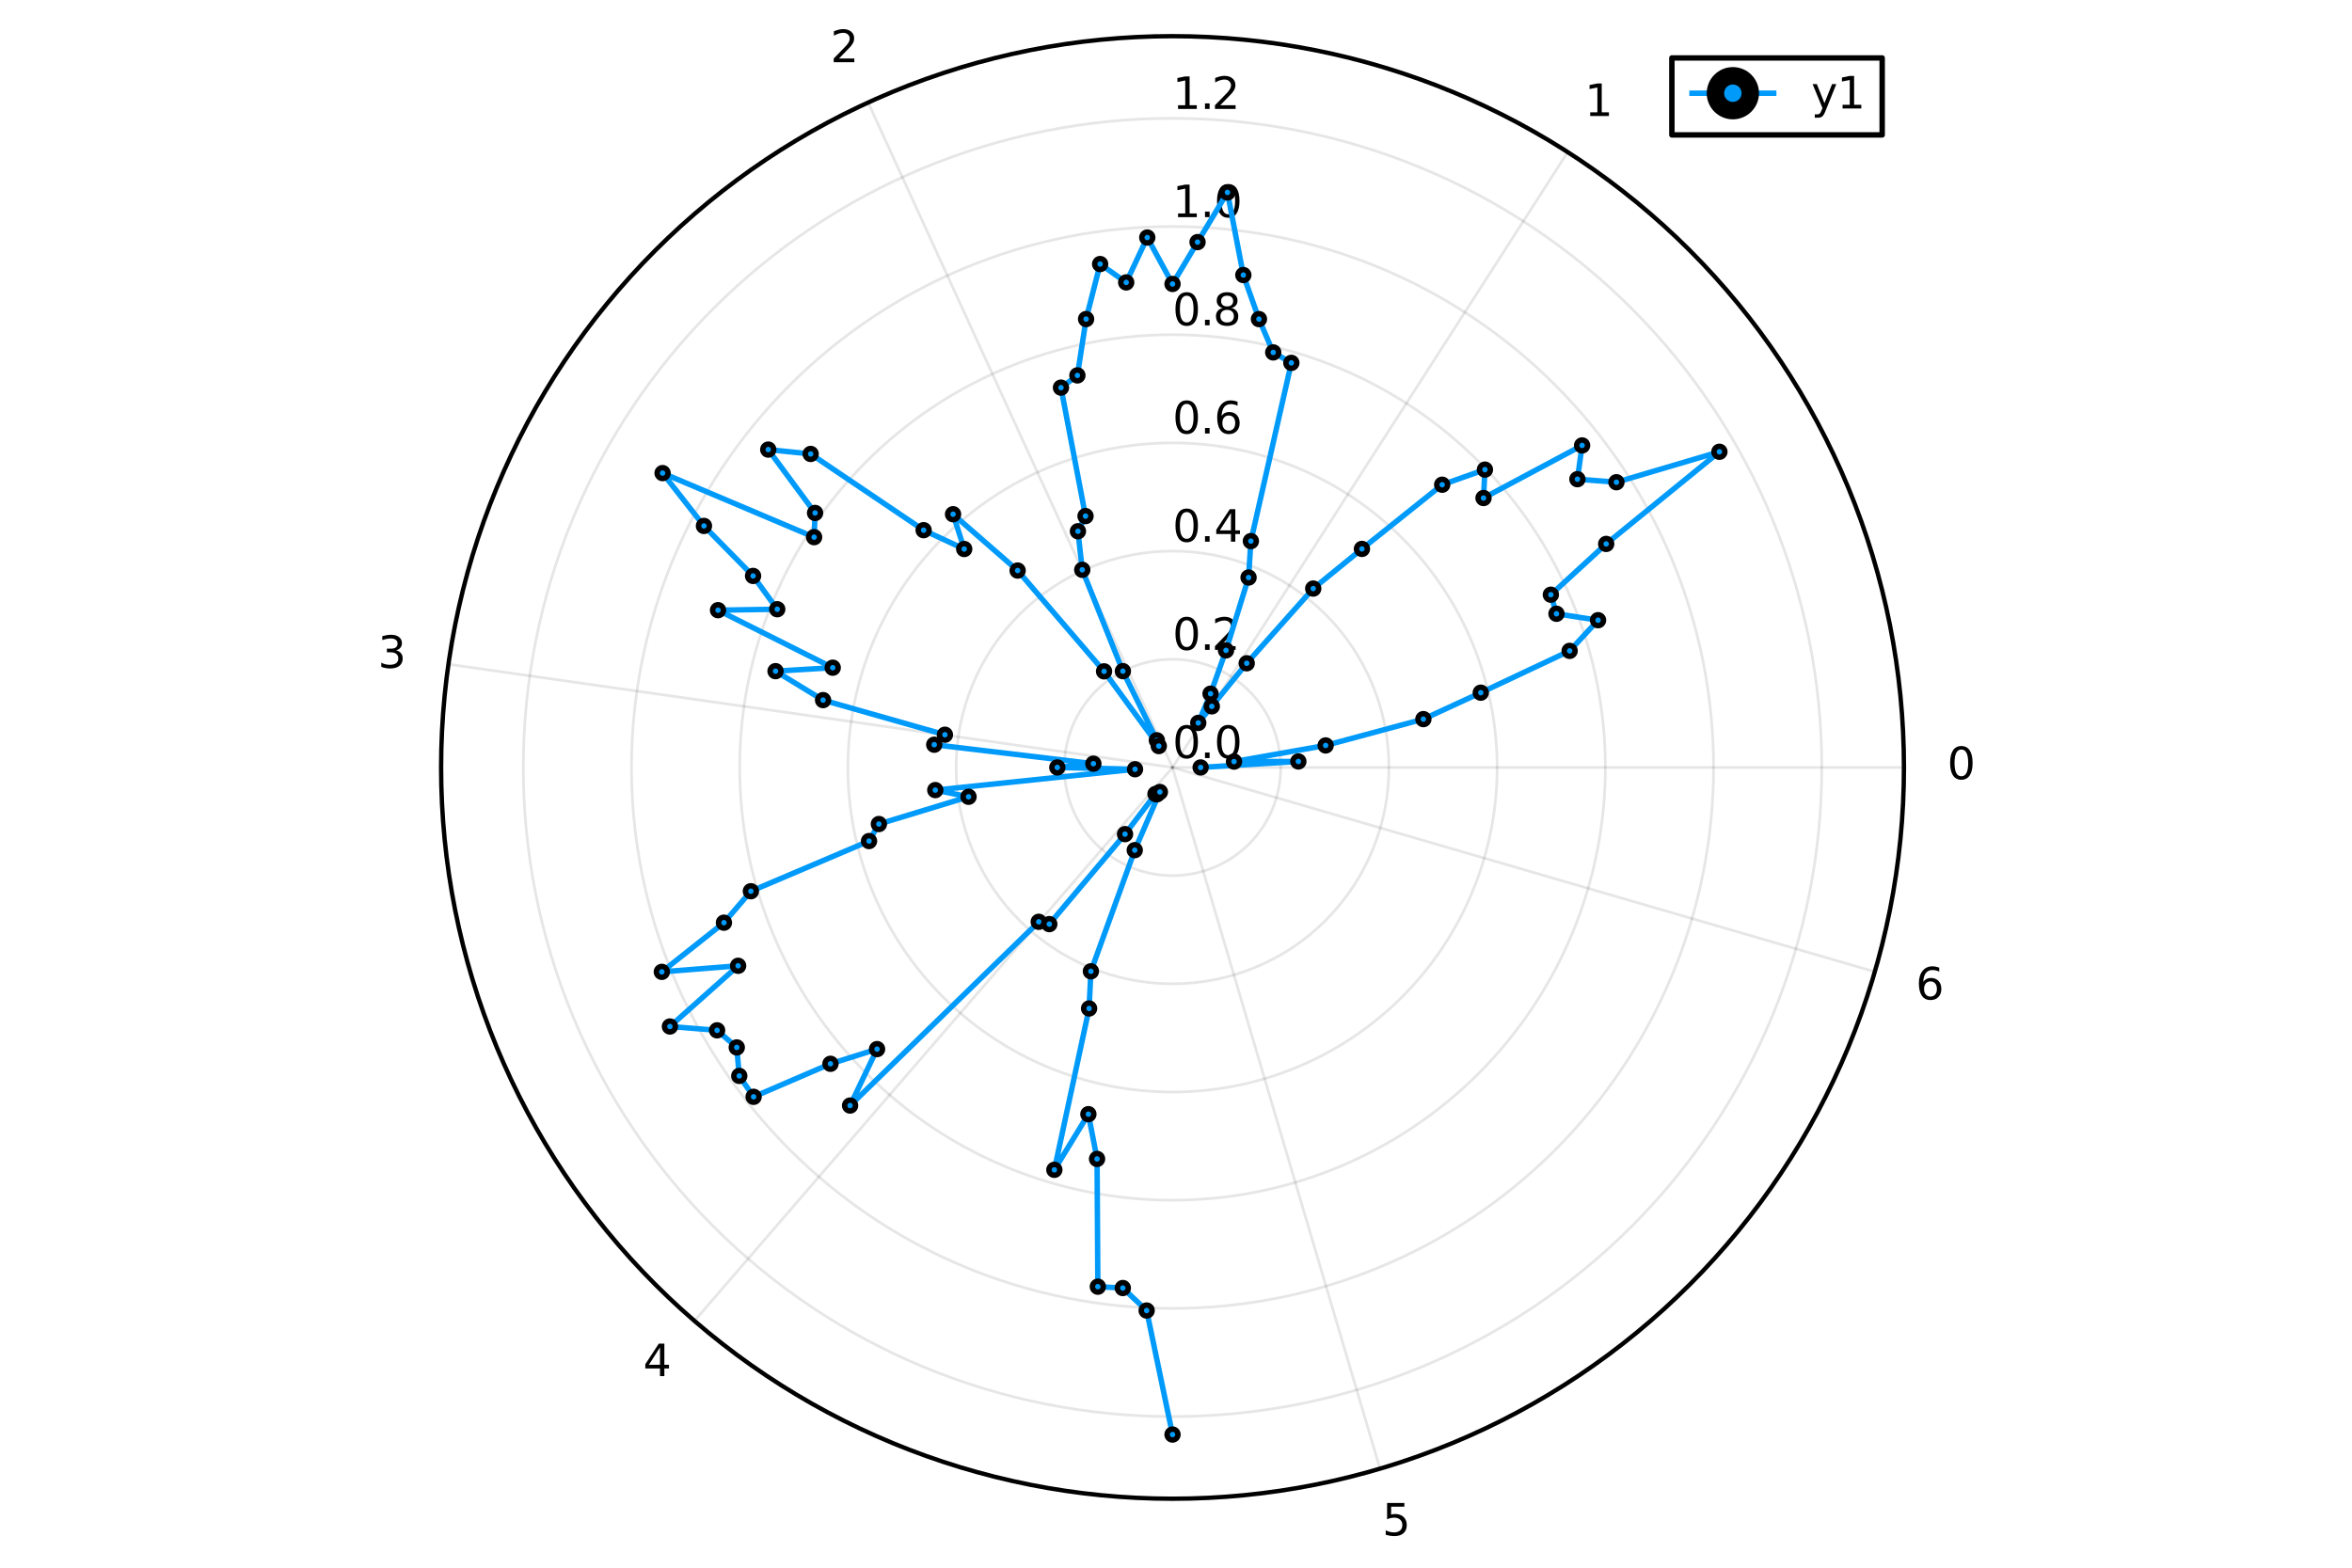 <?xml version="1.0" encoding="utf-8" standalone="no"?>
<!DOCTYPE svg PUBLIC "-//W3C//DTD SVG 1.1//EN"
  "http://www.w3.org/Graphics/SVG/1.1/DTD/svg11.dtd">
<svg xmlns:xlink="http://www.w3.org/1999/xlink" width="432pt" height="288pt" viewBox="0 0 432 288" xmlns="http://www.w3.org/2000/svg" version="1.1">
 <defs>
  <style type="text/css">*{stroke-linejoin: round; stroke-linecap: butt}</style>
 </defs>
 <g id="figure_1">
  <g id="patch_1">
   <path d="M 0 288 
L 432 288 
L 432 0 
L 0 0 
z
" style="fill: #ffffff"/>
  </g>
  <g id="axes_1">
   <g id="patch_2">
    <path d="M 349.705 140.988 
C 349.705 123.346 346.23 105.876 339.478 89.577 
C 332.727 73.278 322.831 58.468 310.357 45.993 
C 297.882 33.519 283.071 23.623 266.773 16.871 
C 250.474 10.12 233.003 6.645 215.362 6.645 
C 197.72 6.645 180.25 10.12 163.951 16.871 
C 147.652 23.623 132.841 33.519 120.367 45.993 
C 107.892 58.468 97.996 73.278 91.245 89.577 
C 84.494 105.876 81.019 123.346 81.019 140.988 
C 81.019 158.63 84.494 176.1 91.245 192.399 
C 97.996 208.698 107.892 223.508 120.367 235.983 
C 132.841 248.458 147.652 258.354 163.951 265.105 
C 180.25 271.856 197.72 275.331 215.362 275.331 
C 233.003 275.331 250.474 271.856 266.773 265.105 
C 283.071 258.354 297.882 248.458 310.357 235.983 
C 322.831 223.508 332.727 208.698 339.478 192.399 
C 346.23 176.1 349.705 158.63 349.705 140.988 
M 215.362 140.988 
C 215.362 140.988 215.362 140.988 215.362 140.988 
C 215.362 140.988 215.362 140.988 215.362 140.988 
C 215.362 140.988 215.362 140.988 215.362 140.988 
C 215.362 140.988 215.362 140.988 215.362 140.988 
C 215.362 140.988 215.362 140.988 215.362 140.988 
C 215.362 140.988 215.362 140.988 215.362 140.988 
C 215.362 140.988 215.362 140.988 215.362 140.988 
C 215.362 140.988 215.362 140.988 215.362 140.988 
C 215.362 140.988 215.362 140.988 215.362 140.988 
C 215.362 140.988 215.362 140.988 215.362 140.988 
C 215.362 140.988 215.362 140.988 215.362 140.988 
C 215.362 140.988 215.362 140.988 215.362 140.988 
C 215.362 140.988 215.362 140.988 215.362 140.988 
C 215.362 140.988 215.362 140.988 215.362 140.988 
C 215.362 140.988 215.362 140.988 215.362 140.988 
C 215.362 140.988 215.362 140.988 215.362 140.988 
z
" style="fill: #ffffff"/>
   </g>
   <g id="matplotlib.axis_1">
    <g id="xtick_1">
     <g id="line2d_1">
      <path d="M 215.362 140.988 
L 349.705 140.988 
" clip-path="url(#pe869b3e252)" style="fill: none; stroke: #000000; stroke-opacity: 0.1; stroke-width: 0.5; stroke-linecap: square"/>
     </g>
     <g id="text_1">
      <!-- $0$ -->
      <g transform="translate(357.645 143.196) scale(0.08 -0.08)">
       <defs>
        <path id="DejaVuSans-30" d="M 2034 4250 
Q 1547 4250 1301 3770 
Q 1056 3291 1056 2328 
Q 1056 1369 1301 889 
Q 1547 409 2034 409 
Q 2525 409 2770 889 
Q 3016 1369 3016 2328 
Q 3016 3291 2770 3770 
Q 2525 4250 2034 4250 
z
M 2034 4750 
Q 2819 4750 3233 4129 
Q 3647 3509 3647 2328 
Q 3647 1150 3233 529 
Q 2819 -91 2034 -91 
Q 1250 -91 836 529 
Q 422 1150 422 2328 
Q 422 3509 836 4129 
Q 1250 4750 2034 4750 
z
" transform="scale(0.016)"/>
       </defs>
       <use xlink:href="#DejaVuSans-30" transform="translate(0 0.781)"/>
      </g>
     </g>
    </g>
    <g id="xtick_2">
     <g id="line2d_2">
      <path d="M 215.362 140.988 
L 287.948 27.942 
" clip-path="url(#pe869b3e252)" style="fill: none; stroke: #000000; stroke-opacity: 0.1; stroke-width: 0.5; stroke-linecap: square"/>
     </g>
     <g id="text_2">
      <!-- $1$ -->
      <g transform="translate(291.061 21.314) scale(0.08 -0.08)">
       <defs>
        <path id="DejaVuSans-31" d="M 794 531 
L 1825 531 
L 1825 4091 
L 703 3866 
L 703 4441 
L 1819 4666 
L 2450 4666 
L 2450 531 
L 3481 531 
L 3481 0 
L 794 0 
L 794 531 
z
" transform="scale(0.016)"/>
       </defs>
       <use xlink:href="#DejaVuSans-31" transform="translate(0 0.094)"/>
      </g>
     </g>
    </g>
    <g id="xtick_3">
     <g id="line2d_3">
      <path d="M 215.362 140.988 
L 159.455 18.83 
" clip-path="url(#pe869b3e252)" style="fill: none; stroke: #000000; stroke-opacity: 0.1; stroke-width: 0.5; stroke-linecap: square"/>
     </g>
     <g id="text_3">
      <!-- $2$ -->
      <g transform="translate(152.526 11.49) scale(0.08 -0.08)">
       <defs>
        <path id="DejaVuSans-32" d="M 1228 531 
L 3431 531 
L 3431 0 
L 469 0 
L 469 531 
Q 828 903 1448 1529 
Q 2069 2156 2228 2338 
Q 2531 2678 2651 2914 
Q 2772 3150 2772 3378 
Q 2772 3750 2511 3984 
Q 2250 4219 1831 4219 
Q 1534 4219 1204 4116 
Q 875 4013 500 3803 
L 500 4441 
Q 881 4594 1212 4672 
Q 1544 4750 1819 4750 
Q 2544 4750 2975 4387 
Q 3406 4025 3406 3419 
Q 3406 3131 3298 2873 
Q 3191 2616 2906 2266 
Q 2828 2175 2409 1742 
Q 1991 1309 1228 531 
z
" transform="scale(0.016)"/>
       </defs>
       <use xlink:href="#DejaVuSans-32" transform="translate(0 0.781)"/>
      </g>
     </g>
    </g>
    <g id="xtick_4">
     <g id="line2d_4">
      <path d="M 215.362 140.988 
L 82.363 122.03 
" clip-path="url(#pe869b3e252)" style="fill: none; stroke: #000000; stroke-opacity: 0.1; stroke-width: 0.5; stroke-linecap: square"/>
     </g>
     <g id="text_4">
      <!-- $3$ -->
      <g transform="translate(69.408 122.755) scale(0.08 -0.08)">
       <defs>
        <path id="DejaVuSans-33" d="M 2597 2516 
Q 3050 2419 3304 2112 
Q 3559 1806 3559 1356 
Q 3559 666 3084 287 
Q 2609 -91 1734 -91 
Q 1441 -91 1130 -33 
Q 819 25 488 141 
L 488 750 
Q 750 597 1062 519 
Q 1375 441 1716 441 
Q 2309 441 2620 675 
Q 2931 909 2931 1356 
Q 2931 1769 2642 2001 
Q 2353 2234 1838 2234 
L 1294 2234 
L 1294 2753 
L 1863 2753 
Q 2328 2753 2575 2939 
Q 2822 3125 2822 3475 
Q 2822 3834 2567 4026 
Q 2313 4219 1838 4219 
Q 1578 4219 1281 4162 
Q 984 4106 628 3988 
L 628 4550 
Q 988 4650 1302 4700 
Q 1616 4750 1894 4750 
Q 2613 4750 3031 4423 
Q 3450 4097 3450 3541 
Q 3450 3153 3228 2886 
Q 3006 2619 2597 2516 
z
" transform="scale(0.016)"/>
       </defs>
       <use xlink:href="#DejaVuSans-33" transform="translate(0 0.781)"/>
      </g>
     </g>
    </g>
    <g id="xtick_5">
     <g id="line2d_5">
      <path d="M 215.362 140.988 
L 127.549 242.659 
" clip-path="url(#pe869b3e252)" style="fill: none; stroke: #000000; stroke-opacity: 0.1; stroke-width: 0.5; stroke-linecap: square"/>
     </g>
     <g id="text_5">
      <!-- $4$ -->
      <g transform="translate(118.126 252.813) scale(0.08 -0.08)">
       <defs>
        <path id="DejaVuSans-34" d="M 2419 4116 
L 825 1625 
L 2419 1625 
L 2419 4116 
z
M 2253 4666 
L 3047 4666 
L 3047 1625 
L 3713 1625 
L 3713 1100 
L 3047 1100 
L 3047 0 
L 2419 0 
L 2419 1100 
L 313 1100 
L 313 1709 
L 2253 4666 
z
" transform="scale(0.016)"/>
       </defs>
       <use xlink:href="#DejaVuSans-34" transform="translate(0 0.094)"/>
      </g>
     </g>
    </g>
    <g id="xtick_6">
     <g id="line2d_6">
      <path d="M 215.362 140.988 
L 253.47 269.813 
" clip-path="url(#pe869b3e252)" style="fill: none; stroke: #000000; stroke-opacity: 0.1; stroke-width: 0.5; stroke-linecap: square"/>
     </g>
     <g id="text_6">
      <!-- $5$ -->
      <g transform="translate(253.888 282.089) scale(0.08 -0.08)">
       <defs>
        <path id="DejaVuSans-35" d="M 691 4666 
L 3169 4666 
L 3169 4134 
L 1269 4134 
L 1269 2991 
Q 1406 3038 1543 3061 
Q 1681 3084 1819 3084 
Q 2600 3084 3056 2656 
Q 3513 2228 3513 1497 
Q 3513 744 3044 326 
Q 2575 -91 1722 -91 
Q 1428 -91 1123 -41 
Q 819 9 494 109 
L 494 744 
Q 775 591 1075 516 
Q 1375 441 1709 441 
Q 2250 441 2565 725 
Q 2881 1009 2881 1497 
Q 2881 1984 2565 2268 
Q 2250 2553 1709 2553 
Q 1456 2553 1204 2497 
Q 953 2441 691 2322 
L 691 4666 
z
" transform="scale(0.016)"/>
       </defs>
       <use xlink:href="#DejaVuSans-35" transform="translate(0 0.094)"/>
      </g>
     </g>
    </g>
    <g id="xtick_7">
     <g id="line2d_7">
      <path d="M 215.362 140.988 
L 344.354 178.526 
" clip-path="url(#pe869b3e252)" style="fill: none; stroke: #000000; stroke-opacity: 0.1; stroke-width: 0.5; stroke-linecap: square"/>
     </g>
     <g id="text_7">
      <!-- $6$ -->
      <g transform="translate(351.876 183.667) scale(0.08 -0.08)">
       <defs>
        <path id="DejaVuSans-36" d="M 2113 2584 
Q 1688 2584 1439 2293 
Q 1191 2003 1191 1497 
Q 1191 994 1439 701 
Q 1688 409 2113 409 
Q 2538 409 2786 701 
Q 3034 994 3034 1497 
Q 3034 2003 2786 2293 
Q 2538 2584 2113 2584 
z
M 3366 4563 
L 3366 3988 
Q 3128 4100 2886 4159 
Q 2644 4219 2406 4219 
Q 1781 4219 1451 3797 
Q 1122 3375 1075 2522 
Q 1259 2794 1537 2939 
Q 1816 3084 2150 3084 
Q 2853 3084 3261 2657 
Q 3669 2231 3669 1497 
Q 3669 778 3244 343 
Q 2819 -91 2113 -91 
Q 1303 -91 875 529 
Q 447 1150 447 2328 
Q 447 3434 972 4092 
Q 1497 4750 2381 4750 
Q 2619 4750 2861 4703 
Q 3103 4656 3366 4563 
z
" transform="scale(0.016)"/>
       </defs>
       <use xlink:href="#DejaVuSans-36" transform="translate(0 0.781)"/>
      </g>
     </g>
    </g>
   </g>
   <g id="matplotlib.axis_2">
    <g id="ytick_1">
     <g id="line2d_8">
      <path d="M 215.362 140.988 
C 215.362 140.988 215.362 140.988 215.362 140.988 
C 215.362 140.988 215.362 140.988 215.362 140.988 
C 215.362 140.988 215.362 140.988 215.362 140.988 
C 215.362 140.988 215.362 140.988 215.362 140.988 
C 215.362 140.988 215.362 140.988 215.362 140.988 
C 215.362 140.988 215.362 140.988 215.362 140.988 
C 215.362 140.988 215.362 140.988 215.362 140.988 
C 215.362 140.988 215.362 140.988 215.362 140.988 
C 215.362 140.988 215.362 140.988 215.362 140.988 
C 215.362 140.988 215.362 140.988 215.362 140.988 
C 215.362 140.988 215.362 140.988 215.362 140.988 
C 215.362 140.988 215.362 140.988 215.362 140.988 
C 215.362 140.988 215.362 140.988 215.362 140.988 
C 215.362 140.988 215.362 140.988 215.362 140.988 
C 215.362 140.988 215.362 140.988 215.362 140.988 
C 215.362 140.988 215.362 140.988 215.362 140.988 
" clip-path="url(#pe869b3e252)" style="fill: none; stroke: #000000; stroke-opacity: 0.1; stroke-width: 0.5; stroke-linecap: square"/>
     </g>
     <g id="text_8">
      <!-- $0.0$ -->
      <g transform="translate(215.362 139.324) scale(0.08 -0.08)">
       <defs>
        <path id="DejaVuSans-2e" d="M 684 794 
L 1344 794 
L 1344 0 
L 684 0 
L 684 794 
z
" transform="scale(0.016)"/>
       </defs>
       <use xlink:href="#DejaVuSans-30" transform="translate(0 0.781)"/>
       <use xlink:href="#DejaVuSans-2e" transform="translate(63.623 0.781)"/>
       <use xlink:href="#DejaVuSans-30" transform="translate(95.41 0.781)"/>
      </g>
     </g>
    </g>
    <g id="ytick_2">
     <g id="line2d_9">
      <path d="M 235.236 140.988 
C 235.236 138.378 234.722 135.794 233.724 133.382 
C 232.725 130.971 231.261 128.78 229.415 126.935 
C 227.57 125.089 225.379 123.625 222.967 122.626 
C 220.556 121.627 217.972 121.113 215.362 121.113 
C 212.752 121.113 210.167 121.627 207.756 122.626 
C 205.345 123.625 203.154 125.089 201.308 126.935 
C 199.463 128.78 197.999 130.971 197 133.382 
C 196.001 135.794 195.487 138.378 195.487 140.988 
C 195.487 143.598 196.001 146.183 197 148.594 
C 197.999 151.005 199.463 153.196 201.308 155.042 
C 203.154 156.887 205.345 158.351 207.756 159.35 
C 210.167 160.349 212.752 160.863 215.362 160.863 
C 217.972 160.863 220.556 160.349 222.967 159.35 
C 225.379 158.351 227.57 156.887 229.415 155.042 
C 231.261 153.196 232.725 151.005 233.724 148.594 
C 234.722 146.183 235.236 143.598 235.236 140.988 
" clip-path="url(#pe869b3e252)" style="fill: none; stroke: #000000; stroke-opacity: 0.1; stroke-width: 0.5; stroke-linecap: square"/>
     </g>
     <g id="text_9">
      <!-- $0.2$ -->
      <g transform="translate(215.362 119.45) scale(0.08 -0.08)">
       <use xlink:href="#DejaVuSans-30" transform="translate(0 0.781)"/>
       <use xlink:href="#DejaVuSans-2e" transform="translate(63.623 0.781)"/>
       <use xlink:href="#DejaVuSans-32" transform="translate(89.91 0.781)"/>
      </g>
     </g>
    </g>
    <g id="ytick_3">
     <g id="line2d_10">
      <path d="M 255.111 140.988 
C 255.111 135.768 254.083 130.599 252.085 125.777 
C 250.088 120.954 247.16 116.572 243.469 112.881 
C 239.778 109.19 235.396 106.262 230.573 104.264 
C 225.751 102.267 220.582 101.239 215.362 101.239 
C 210.142 101.239 204.973 102.267 200.15 104.264 
C 195.328 106.262 190.946 109.19 187.255 112.881 
C 183.564 116.572 180.636 120.954 178.638 125.777 
C 176.64 130.599 175.612 135.768 175.612 140.988 
C 175.612 146.208 176.64 151.377 178.638 156.2 
C 180.636 161.022 183.564 165.404 187.255 169.095 
C 190.946 172.786 195.328 175.714 200.15 177.712 
C 204.973 179.709 210.142 180.738 215.362 180.738 
C 220.582 180.738 225.751 179.709 230.573 177.712 
C 235.396 175.714 239.778 172.786 243.469 169.095 
C 247.16 165.404 250.088 161.022 252.085 156.2 
C 254.083 151.377 255.111 146.208 255.111 140.988 
" clip-path="url(#pe869b3e252)" style="fill: none; stroke: #000000; stroke-opacity: 0.1; stroke-width: 0.5; stroke-linecap: square"/>
     </g>
     <g id="text_10">
      <!-- $0.4$ -->
      <g transform="translate(215.362 99.575) scale(0.08 -0.08)">
       <use xlink:href="#DejaVuSans-30" transform="translate(0 0.781)"/>
       <use xlink:href="#DejaVuSans-2e" transform="translate(63.623 0.781)"/>
       <use xlink:href="#DejaVuSans-34" transform="translate(95.41 0.781)"/>
      </g>
     </g>
    </g>
    <g id="ytick_4">
     <g id="line2d_11">
      <path d="M 274.986 140.988 
C 274.986 133.158 273.444 125.405 270.447 118.171 
C 267.451 110.937 263.059 104.364 257.522 98.827 
C 251.986 93.291 245.413 88.899 238.179 85.903 
C 230.945 82.906 223.191 81.364 215.362 81.364 
C 207.532 81.364 199.778 82.906 192.544 85.903 
C 185.311 88.899 178.737 93.291 173.201 98.827 
C 167.664 104.364 163.272 110.937 160.276 118.171 
C 157.28 125.405 155.737 133.158 155.737 140.988 
C 155.737 148.818 157.28 156.572 160.276 163.805 
C 163.272 171.039 167.664 177.612 173.201 183.149 
C 178.737 188.685 185.311 193.077 192.544 196.074 
C 199.778 199.07 207.532 200.612 215.362 200.612 
C 223.191 200.612 230.945 199.07 238.179 196.074 
C 245.413 193.077 251.986 188.685 257.522 183.149 
C 263.059 177.612 267.451 171.039 270.447 163.805 
C 273.444 156.572 274.986 148.818 274.986 140.988 
" clip-path="url(#pe869b3e252)" style="fill: none; stroke: #000000; stroke-opacity: 0.1; stroke-width: 0.5; stroke-linecap: square"/>
     </g>
     <g id="text_11">
      <!-- $0.6$ -->
      <g transform="translate(215.362 79.7) scale(0.08 -0.08)">
       <use xlink:href="#DejaVuSans-30" transform="translate(0 0.781)"/>
       <use xlink:href="#DejaVuSans-2e" transform="translate(63.623 0.781)"/>
       <use xlink:href="#DejaVuSans-36" transform="translate(95.41 0.781)"/>
      </g>
     </g>
    </g>
    <g id="ytick_5">
     <g id="line2d_12">
      <path d="M 294.861 140.988 
C 294.861 130.548 292.804 120.21 288.809 110.565 
C 284.814 100.92 278.958 92.156 271.576 84.774 
C 264.194 77.392 255.43 71.536 245.785 67.541 
C 236.14 63.546 225.801 61.489 215.362 61.489 
C 204.922 61.489 194.584 63.546 184.939 67.541 
C 175.294 71.536 166.529 77.392 159.147 84.774 
C 151.765 92.156 145.909 100.92 141.914 110.565 
C 137.919 120.21 135.863 130.548 135.863 140.988 
C 135.863 151.428 137.919 161.766 141.914 171.411 
C 145.909 181.056 151.765 189.82 159.147 197.202 
C 166.529 204.584 175.294 210.441 184.939 214.436 
C 194.584 218.431 204.922 220.487 215.362 220.487 
C 225.801 220.487 236.14 218.431 245.785 214.436 
C 255.43 210.441 264.194 204.584 271.576 197.202 
C 278.958 189.82 284.814 181.056 288.809 171.411 
C 292.804 161.766 294.861 151.428 294.861 140.988 
" clip-path="url(#pe869b3e252)" style="fill: none; stroke: #000000; stroke-opacity: 0.1; stroke-width: 0.5; stroke-linecap: square"/>
     </g>
     <g id="text_12">
      <!-- $0.8$ -->
      <g transform="translate(215.362 59.825) scale(0.08 -0.08)">
       <defs>
        <path id="DejaVuSans-38" d="M 2034 2216 
Q 1584 2216 1326 1975 
Q 1069 1734 1069 1313 
Q 1069 891 1326 650 
Q 1584 409 2034 409 
Q 2484 409 2743 651 
Q 3003 894 3003 1313 
Q 3003 1734 2745 1975 
Q 2488 2216 2034 2216 
z
M 1403 2484 
Q 997 2584 770 2862 
Q 544 3141 544 3541 
Q 544 4100 942 4425 
Q 1341 4750 2034 4750 
Q 2731 4750 3128 4425 
Q 3525 4100 3525 3541 
Q 3525 3141 3298 2862 
Q 3072 2584 2669 2484 
Q 3125 2378 3379 2068 
Q 3634 1759 3634 1313 
Q 3634 634 3220 271 
Q 2806 -91 2034 -91 
Q 1263 -91 848 271 
Q 434 634 434 1313 
Q 434 1759 690 2068 
Q 947 2378 1403 2484 
z
M 1172 3481 
Q 1172 3119 1398 2916 
Q 1625 2713 2034 2713 
Q 2441 2713 2670 2916 
Q 2900 3119 2900 3481 
Q 2900 3844 2670 4047 
Q 2441 4250 2034 4250 
Q 1625 4250 1398 4047 
Q 1172 3844 1172 3481 
z
" transform="scale(0.016)"/>
       </defs>
       <use xlink:href="#DejaVuSans-30" transform="translate(0 0.781)"/>
       <use xlink:href="#DejaVuSans-2e" transform="translate(63.623 0.781)"/>
       <use xlink:href="#DejaVuSans-38" transform="translate(92.785 0.781)"/>
      </g>
     </g>
    </g>
    <g id="ytick_6">
     <g id="line2d_13">
      <path d="M 314.735 140.988 
C 314.735 127.939 312.165 115.016 307.171 102.959 
C 302.177 90.903 294.857 79.948 285.63 70.72 
C 276.402 61.493 265.447 54.173 253.39 49.179 
C 241.334 44.185 228.411 41.614 215.362 41.614 
C 202.312 41.614 189.389 44.185 177.333 49.179 
C 165.277 54.173 154.321 61.493 145.094 70.72 
C 135.866 79.948 128.546 90.903 123.552 102.959 
C 118.558 115.016 115.988 127.939 115.988 140.988 
C 115.988 154.038 118.558 166.961 123.552 179.017 
C 128.546 191.073 135.866 202.029 145.094 211.256 
C 154.321 220.484 165.277 227.804 177.333 232.798 
C 189.389 237.791 202.312 240.362 215.362 240.362 
C 228.411 240.362 241.334 237.791 253.39 232.798 
C 265.447 227.804 276.402 220.484 285.63 211.256 
C 294.857 202.029 302.177 191.073 307.171 179.017 
C 312.165 166.961 314.735 154.038 314.735 140.988 
" clip-path="url(#pe869b3e252)" style="fill: none; stroke: #000000; stroke-opacity: 0.1; stroke-width: 0.5; stroke-linecap: square"/>
     </g>
     <g id="text_13">
      <!-- $1.0$ -->
      <g transform="translate(215.362 39.951) scale(0.08 -0.08)">
       <use xlink:href="#DejaVuSans-31" transform="translate(0 0.781)"/>
       <use xlink:href="#DejaVuSans-2e" transform="translate(63.623 0.781)"/>
       <use xlink:href="#DejaVuSans-30" transform="translate(95.41 0.781)"/>
      </g>
     </g>
    </g>
    <g id="ytick_7">
     <g id="line2d_14">
      <path d="M 334.61 140.988 
C 334.61 125.329 331.526 109.821 325.533 95.354 
C 319.54 80.886 310.756 67.74 299.683 56.667 
C 288.61 45.594 275.464 36.81 260.996 30.817 
C 246.529 24.824 231.021 21.74 215.362 21.74 
C 199.702 21.74 184.195 24.824 169.727 30.817 
C 155.26 36.81 142.113 45.594 131.04 56.667 
C 119.967 67.74 111.183 80.886 105.19 95.354 
C 99.198 109.821 96.113 125.329 96.113 140.988 
C 96.113 156.648 99.198 172.155 105.19 186.623 
C 111.183 201.09 119.967 214.237 131.04 225.31 
C 142.113 236.383 155.26 245.167 169.727 251.159 
C 184.195 257.152 199.702 260.237 215.362 260.237 
C 231.021 260.237 246.529 257.152 260.996 251.159 
C 275.464 245.167 288.61 236.383 299.683 225.31 
C 310.756 214.237 319.54 201.09 325.533 186.623 
C 331.526 172.155 334.61 156.648 334.61 140.988 
" clip-path="url(#pe869b3e252)" style="fill: none; stroke: #000000; stroke-opacity: 0.1; stroke-width: 0.5; stroke-linecap: square"/>
     </g>
     <g id="text_14">
      <!-- $1.2$ -->
      <g transform="translate(215.362 20.076) scale(0.08 -0.08)">
       <use xlink:href="#DejaVuSans-31" transform="translate(0 0.781)"/>
       <use xlink:href="#DejaVuSans-2e" transform="translate(63.623 0.781)"/>
       <use xlink:href="#DejaVuSans-32" transform="translate(89.91 0.781)"/>
      </g>
     </g>
    </g>
   </g>
   <g id="line2d_15">
    <path d="M 220.524 140.988 
L 238.473 139.887 
L 226.655 139.91 
L 243.488 136.944 
L 261.438 132.108 
L 271.977 127.253 
L 288.301 119.571 
L 293.521 113.937 
L 285.884 112.755 
L 284.85 109.254 
L 295.015 99.924 
L 315.81 82.994 
L 296.894 88.591 
L 289.731 88.03 
L 290.59 81.828 
L 272.482 91.493 
L 272.743 86.275 
L 264.889 89.046 
L 250.15 100.84 
L 241.205 108.126 
L 228.991 121.849 
L 222.576 129.763 
L 220.088 132.803 
L 222.344 127.444 
L 225.185 119.479 
L 229.329 106.099 
L 229.753 99.406 
L 237.186 66.662 
L 233.859 64.741 
L 231.237 58.62 
L 228.368 50.529 
L 225.449 35.353 
L 219.959 44.477 
L 215.362 52.168 
L 210.724 43.635 
L 206.853 51.883 
L 202.065 48.509 
L 199.486 58.615 
L 197.889 68.965 
L 194.873 71.211 
L 199.381 94.814 
L 197.99 97.596 
L 198.782 104.683 
L 206.242 123.298 
L 212.48 135.997 
L 212.838 137.061 
L 202.789 123.333 
L 186.914 104.814 
L 175.052 94.468 
L 177.101 100.861 
L 169.647 97.399 
L 148.896 83.396 
L 141.106 82.593 
L 149.707 94.236 
L 149.53 98.681 
L 121.699 86.912 
L 129.297 96.619 
L 138.319 105.804 
L 142.759 111.923 
L 131.883 112.096 
L 152.949 122.662 
L 142.444 123.298 
L 151.176 128.617 
L 173.555 134.977 
L 171.597 136.809 
L 200.825 140.296 
L 194.201 140.988 
L 208.476 141.316 
L 171.788 145.149 
L 177.895 146.375 
L 161.429 151.383 
L 159.618 154.511 
L 137.916 163.728 
L 132.967 169.505 
L 121.56 178.541 
L 135.575 177.425 
L 123.048 188.579 
L 131.714 189.282 
L 135.325 192.424 
L 135.784 197.655 
L 138.419 201.497 
L 152.534 195.429 
L 161.094 192.732 
L 156.138 203.101 
L 190.79 169.346 
L 192.728 169.769 
L 206.639 153.238 
L 212.232 145.858 
L 212.517 145.916 
L 213.039 145.494 
L 208.423 156.182 
L 200.369 178.438 
L 200.037 185.266 
L 193.657 214.909 
L 199.909 204.685 
L 201.5 212.908 
L 201.647 236.375 
L 206.23 236.624 
L 210.609 240.76 
L 215.362 263.543 
" clip-path="url(#pe869b3e252)" style="fill: none; stroke: #009afa"/>
   </g>
   <g id="PathCollection_1">
    <defs>
     <path id="m1daf6a7f8d" d="M 0 1 
C 0.265 1 0.52 0.895 0.707 0.707 
C 0.895 0.52 1 0.265 1 0 
C 1 -0.265 0.895 -0.52 0.707 -0.707 
C 0.52 -0.895 0.265 -1 0 -1 
C -0.265 -1 -0.52 -0.895 -0.707 -0.707 
C -0.895 -0.52 -1 -0.265 -1 0 
C -1 0.265 -0.895 0.52 -0.707 0.707 
C -0.52 0.895 -0.265 1 0 1 
z
" style="stroke: #000000"/>
    </defs>
    <g clip-path="url(#pe869b3e252)">
     <use xlink:href="#m1daf6a7f8d" x="220.524" y="140.988" style="fill: #009afa; stroke: #000000"/>
     <use xlink:href="#m1daf6a7f8d" x="238.473" y="139.887" style="fill: #009afa; stroke: #000000"/>
     <use xlink:href="#m1daf6a7f8d" x="226.655" y="139.91" style="fill: #009afa; stroke: #000000"/>
     <use xlink:href="#m1daf6a7f8d" x="243.488" y="136.944" style="fill: #009afa; stroke: #000000"/>
     <use xlink:href="#m1daf6a7f8d" x="261.438" y="132.108" style="fill: #009afa; stroke: #000000"/>
     <use xlink:href="#m1daf6a7f8d" x="271.977" y="127.253" style="fill: #009afa; stroke: #000000"/>
     <use xlink:href="#m1daf6a7f8d" x="288.301" y="119.571" style="fill: #009afa; stroke: #000000"/>
     <use xlink:href="#m1daf6a7f8d" x="293.521" y="113.937" style="fill: #009afa; stroke: #000000"/>
     <use xlink:href="#m1daf6a7f8d" x="285.884" y="112.755" style="fill: #009afa; stroke: #000000"/>
     <use xlink:href="#m1daf6a7f8d" x="284.85" y="109.254" style="fill: #009afa; stroke: #000000"/>
     <use xlink:href="#m1daf6a7f8d" x="295.015" y="99.924" style="fill: #009afa; stroke: #000000"/>
     <use xlink:href="#m1daf6a7f8d" x="315.81" y="82.994" style="fill: #009afa; stroke: #000000"/>
     <use xlink:href="#m1daf6a7f8d" x="296.894" y="88.591" style="fill: #009afa; stroke: #000000"/>
     <use xlink:href="#m1daf6a7f8d" x="289.731" y="88.03" style="fill: #009afa; stroke: #000000"/>
     <use xlink:href="#m1daf6a7f8d" x="290.59" y="81.828" style="fill: #009afa; stroke: #000000"/>
     <use xlink:href="#m1daf6a7f8d" x="272.482" y="91.493" style="fill: #009afa; stroke: #000000"/>
     <use xlink:href="#m1daf6a7f8d" x="272.743" y="86.275" style="fill: #009afa; stroke: #000000"/>
     <use xlink:href="#m1daf6a7f8d" x="264.889" y="89.046" style="fill: #009afa; stroke: #000000"/>
     <use xlink:href="#m1daf6a7f8d" x="250.15" y="100.84" style="fill: #009afa; stroke: #000000"/>
     <use xlink:href="#m1daf6a7f8d" x="241.205" y="108.126" style="fill: #009afa; stroke: #000000"/>
     <use xlink:href="#m1daf6a7f8d" x="228.991" y="121.849" style="fill: #009afa; stroke: #000000"/>
     <use xlink:href="#m1daf6a7f8d" x="222.576" y="129.763" style="fill: #009afa; stroke: #000000"/>
     <use xlink:href="#m1daf6a7f8d" x="220.088" y="132.803" style="fill: #009afa; stroke: #000000"/>
     <use xlink:href="#m1daf6a7f8d" x="222.344" y="127.444" style="fill: #009afa; stroke: #000000"/>
     <use xlink:href="#m1daf6a7f8d" x="225.185" y="119.479" style="fill: #009afa; stroke: #000000"/>
     <use xlink:href="#m1daf6a7f8d" x="229.329" y="106.099" style="fill: #009afa; stroke: #000000"/>
     <use xlink:href="#m1daf6a7f8d" x="229.753" y="99.406" style="fill: #009afa; stroke: #000000"/>
     <use xlink:href="#m1daf6a7f8d" x="237.186" y="66.662" style="fill: #009afa; stroke: #000000"/>
     <use xlink:href="#m1daf6a7f8d" x="233.859" y="64.741" style="fill: #009afa; stroke: #000000"/>
     <use xlink:href="#m1daf6a7f8d" x="231.237" y="58.62" style="fill: #009afa; stroke: #000000"/>
     <use xlink:href="#m1daf6a7f8d" x="228.368" y="50.529" style="fill: #009afa; stroke: #000000"/>
     <use xlink:href="#m1daf6a7f8d" x="225.449" y="35.353" style="fill: #009afa; stroke: #000000"/>
     <use xlink:href="#m1daf6a7f8d" x="219.959" y="44.477" style="fill: #009afa; stroke: #000000"/>
     <use xlink:href="#m1daf6a7f8d" x="215.362" y="52.168" style="fill: #009afa; stroke: #000000"/>
     <use xlink:href="#m1daf6a7f8d" x="210.724" y="43.635" style="fill: #009afa; stroke: #000000"/>
     <use xlink:href="#m1daf6a7f8d" x="206.853" y="51.883" style="fill: #009afa; stroke: #000000"/>
     <use xlink:href="#m1daf6a7f8d" x="202.065" y="48.509" style="fill: #009afa; stroke: #000000"/>
     <use xlink:href="#m1daf6a7f8d" x="199.486" y="58.615" style="fill: #009afa; stroke: #000000"/>
     <use xlink:href="#m1daf6a7f8d" x="197.889" y="68.965" style="fill: #009afa; stroke: #000000"/>
     <use xlink:href="#m1daf6a7f8d" x="194.873" y="71.211" style="fill: #009afa; stroke: #000000"/>
     <use xlink:href="#m1daf6a7f8d" x="199.381" y="94.814" style="fill: #009afa; stroke: #000000"/>
     <use xlink:href="#m1daf6a7f8d" x="197.99" y="97.596" style="fill: #009afa; stroke: #000000"/>
     <use xlink:href="#m1daf6a7f8d" x="198.782" y="104.683" style="fill: #009afa; stroke: #000000"/>
     <use xlink:href="#m1daf6a7f8d" x="206.242" y="123.298" style="fill: #009afa; stroke: #000000"/>
     <use xlink:href="#m1daf6a7f8d" x="212.48" y="135.997" style="fill: #009afa; stroke: #000000"/>
     <use xlink:href="#m1daf6a7f8d" x="212.838" y="137.061" style="fill: #009afa; stroke: #000000"/>
     <use xlink:href="#m1daf6a7f8d" x="202.789" y="123.333" style="fill: #009afa; stroke: #000000"/>
     <use xlink:href="#m1daf6a7f8d" x="186.914" y="104.814" style="fill: #009afa; stroke: #000000"/>
     <use xlink:href="#m1daf6a7f8d" x="175.052" y="94.468" style="fill: #009afa; stroke: #000000"/>
     <use xlink:href="#m1daf6a7f8d" x="177.101" y="100.861" style="fill: #009afa; stroke: #000000"/>
     <use xlink:href="#m1daf6a7f8d" x="169.647" y="97.399" style="fill: #009afa; stroke: #000000"/>
     <use xlink:href="#m1daf6a7f8d" x="148.896" y="83.396" style="fill: #009afa; stroke: #000000"/>
     <use xlink:href="#m1daf6a7f8d" x="141.106" y="82.593" style="fill: #009afa; stroke: #000000"/>
     <use xlink:href="#m1daf6a7f8d" x="149.707" y="94.236" style="fill: #009afa; stroke: #000000"/>
     <use xlink:href="#m1daf6a7f8d" x="149.53" y="98.681" style="fill: #009afa; stroke: #000000"/>
     <use xlink:href="#m1daf6a7f8d" x="121.699" y="86.912" style="fill: #009afa; stroke: #000000"/>
     <use xlink:href="#m1daf6a7f8d" x="129.297" y="96.619" style="fill: #009afa; stroke: #000000"/>
     <use xlink:href="#m1daf6a7f8d" x="138.319" y="105.804" style="fill: #009afa; stroke: #000000"/>
     <use xlink:href="#m1daf6a7f8d" x="142.759" y="111.923" style="fill: #009afa; stroke: #000000"/>
     <use xlink:href="#m1daf6a7f8d" x="131.883" y="112.096" style="fill: #009afa; stroke: #000000"/>
     <use xlink:href="#m1daf6a7f8d" x="152.949" y="122.662" style="fill: #009afa; stroke: #000000"/>
     <use xlink:href="#m1daf6a7f8d" x="142.444" y="123.298" style="fill: #009afa; stroke: #000000"/>
     <use xlink:href="#m1daf6a7f8d" x="151.176" y="128.617" style="fill: #009afa; stroke: #000000"/>
     <use xlink:href="#m1daf6a7f8d" x="173.555" y="134.977" style="fill: #009afa; stroke: #000000"/>
     <use xlink:href="#m1daf6a7f8d" x="171.597" y="136.809" style="fill: #009afa; stroke: #000000"/>
     <use xlink:href="#m1daf6a7f8d" x="200.825" y="140.296" style="fill: #009afa; stroke: #000000"/>
     <use xlink:href="#m1daf6a7f8d" x="194.201" y="140.988" style="fill: #009afa; stroke: #000000"/>
     <use xlink:href="#m1daf6a7f8d" x="208.476" y="141.316" style="fill: #009afa; stroke: #000000"/>
     <use xlink:href="#m1daf6a7f8d" x="171.788" y="145.149" style="fill: #009afa; stroke: #000000"/>
     <use xlink:href="#m1daf6a7f8d" x="177.895" y="146.375" style="fill: #009afa; stroke: #000000"/>
     <use xlink:href="#m1daf6a7f8d" x="161.429" y="151.383" style="fill: #009afa; stroke: #000000"/>
     <use xlink:href="#m1daf6a7f8d" x="159.618" y="154.511" style="fill: #009afa; stroke: #000000"/>
     <use xlink:href="#m1daf6a7f8d" x="137.916" y="163.728" style="fill: #009afa; stroke: #000000"/>
     <use xlink:href="#m1daf6a7f8d" x="132.967" y="169.505" style="fill: #009afa; stroke: #000000"/>
     <use xlink:href="#m1daf6a7f8d" x="121.56" y="178.541" style="fill: #009afa; stroke: #000000"/>
     <use xlink:href="#m1daf6a7f8d" x="135.575" y="177.425" style="fill: #009afa; stroke: #000000"/>
     <use xlink:href="#m1daf6a7f8d" x="123.048" y="188.579" style="fill: #009afa; stroke: #000000"/>
     <use xlink:href="#m1daf6a7f8d" x="131.714" y="189.282" style="fill: #009afa; stroke: #000000"/>
     <use xlink:href="#m1daf6a7f8d" x="135.325" y="192.424" style="fill: #009afa; stroke: #000000"/>
     <use xlink:href="#m1daf6a7f8d" x="135.784" y="197.655" style="fill: #009afa; stroke: #000000"/>
     <use xlink:href="#m1daf6a7f8d" x="138.419" y="201.497" style="fill: #009afa; stroke: #000000"/>
     <use xlink:href="#m1daf6a7f8d" x="152.534" y="195.429" style="fill: #009afa; stroke: #000000"/>
     <use xlink:href="#m1daf6a7f8d" x="161.094" y="192.732" style="fill: #009afa; stroke: #000000"/>
     <use xlink:href="#m1daf6a7f8d" x="156.138" y="203.101" style="fill: #009afa; stroke: #000000"/>
     <use xlink:href="#m1daf6a7f8d" x="190.79" y="169.346" style="fill: #009afa; stroke: #000000"/>
     <use xlink:href="#m1daf6a7f8d" x="192.728" y="169.769" style="fill: #009afa; stroke: #000000"/>
     <use xlink:href="#m1daf6a7f8d" x="206.639" y="153.238" style="fill: #009afa; stroke: #000000"/>
     <use xlink:href="#m1daf6a7f8d" x="212.232" y="145.858" style="fill: #009afa; stroke: #000000"/>
     <use xlink:href="#m1daf6a7f8d" x="212.517" y="145.916" style="fill: #009afa; stroke: #000000"/>
     <use xlink:href="#m1daf6a7f8d" x="213.039" y="145.494" style="fill: #009afa; stroke: #000000"/>
     <use xlink:href="#m1daf6a7f8d" x="208.423" y="156.182" style="fill: #009afa; stroke: #000000"/>
     <use xlink:href="#m1daf6a7f8d" x="200.369" y="178.438" style="fill: #009afa; stroke: #000000"/>
     <use xlink:href="#m1daf6a7f8d" x="200.037" y="185.266" style="fill: #009afa; stroke: #000000"/>
     <use xlink:href="#m1daf6a7f8d" x="193.657" y="214.909" style="fill: #009afa; stroke: #000000"/>
     <use xlink:href="#m1daf6a7f8d" x="199.909" y="204.685" style="fill: #009afa; stroke: #000000"/>
     <use xlink:href="#m1daf6a7f8d" x="201.5" y="212.908" style="fill: #009afa; stroke: #000000"/>
     <use xlink:href="#m1daf6a7f8d" x="201.647" y="236.375" style="fill: #009afa; stroke: #000000"/>
     <use xlink:href="#m1daf6a7f8d" x="206.23" y="236.624" style="fill: #009afa; stroke: #000000"/>
     <use xlink:href="#m1daf6a7f8d" x="210.609" y="240.76" style="fill: #009afa; stroke: #000000"/>
     <use xlink:href="#m1daf6a7f8d" x="215.362" y="263.543" style="fill: #009afa; stroke: #000000"/>
    </g>
   </g>
   <g id="patch_3">
    <path d="M 349.705 140.988 
C 349.705 123.346 346.23 105.876 339.478 89.577 
C 332.727 73.278 322.831 58.468 310.357 45.993 
C 297.882 33.519 283.071 23.623 266.773 16.871 
C 250.474 10.12 233.003 6.645 215.362 6.645 
C 197.72 6.645 180.25 10.12 163.951 16.871 
C 147.652 23.623 132.841 33.519 120.367 45.993 
C 107.892 58.468 97.996 73.278 91.245 89.577 
C 84.494 105.876 81.019 123.346 81.019 140.988 
C 81.019 158.63 84.494 176.1 91.245 192.399 
C 97.996 208.698 107.892 223.508 120.367 235.983 
C 132.841 248.458 147.652 258.354 163.951 265.105 
C 180.25 271.856 197.72 275.331 215.362 275.331 
C 233.003 275.331 250.474 271.856 266.773 265.105 
C 283.071 258.354 297.882 248.458 310.357 235.983 
C 322.831 223.508 332.727 208.698 339.478 192.399 
C 346.23 176.1 349.705 158.63 349.705 140.988 
" style="fill: none; stroke: #000000; stroke-width: 0.8; stroke-linejoin: miter; stroke-linecap: square"/>
   </g>
   <g id="legend_1">
    <g id="patch_4">
     <path d="M 307.08 24.788 
L 345.705 24.788 
L 345.705 10.645 
L 307.08 10.645 
z
" style="fill: #ffffff; stroke: #000000; stroke-linejoin: miter"/>
    </g>
    <g id="line2d_16">
     <path d="M 310.28 17.124 
L 318.28 17.124 
L 326.28 17.124 
" style="fill: none; stroke: #009afa; stroke-linejoin: miter"/>
     <defs>
      <path id="m8061883fdf" d="M 0 3.2 
C 0.849 3.2 1.663 2.863 2.263 2.263 
C 2.863 1.663 3.2 0.849 3.2 0 
C 3.2 -0.849 2.863 -1.663 2.263 -2.263 
C 1.663 -2.863 0.849 -3.2 0 -3.2 
C -0.849 -3.2 -1.663 -2.863 -2.263 -2.263 
C -2.863 -1.663 -3.2 -0.849 -3.2 0 
C -3.2 0.849 -2.863 1.663 -2.263 2.263 
C -1.663 2.863 -0.849 3.2 0 3.2 
z
" style="stroke: #000000; stroke-width: 3.2"/>
     </defs>
     <g>
      <use xlink:href="#m8061883fdf" x="318.28" y="17.124" style="fill: #009afa; stroke: #000000; stroke-width: 3.2"/>
     </g>
    </g>
    <g id="text_15">
     <!-- y1 -->
     <g transform="translate(332.68 19.924) scale(0.08 -0.08)">
      <defs>
       <path id="DejaVuSans-79" d="M 2059 -325 
Q 1816 -950 1584 -1140 
Q 1353 -1331 966 -1331 
L 506 -1331 
L 506 -850 
L 844 -850 
Q 1081 -850 1212 -737 
Q 1344 -625 1503 -206 
L 1606 56 
L 191 3500 
L 800 3500 
L 1894 763 
L 2988 3500 
L 3597 3500 
L 2059 -325 
z
" transform="scale(0.016)"/>
      </defs>
      <use xlink:href="#DejaVuSans-79"/>
      <use xlink:href="#DejaVuSans-31" transform="translate(59.18 0)"/>
     </g>
    </g>
   </g>
  </g>
 </g>
 <defs>
  <clipPath id="pe869b3e252">
   <path d="M 349.705 140.988 
C 349.705 123.346 346.23 105.876 339.478 89.577 
C 332.727 73.278 322.831 58.468 310.357 45.993 
C 297.882 33.519 283.071 23.623 266.773 16.871 
C 250.474 10.12 233.003 6.645 215.362 6.645 
C 197.72 6.645 180.25 10.12 163.951 16.871 
C 147.652 23.623 132.841 33.519 120.367 45.993 
C 107.892 58.468 97.996 73.278 91.245 89.577 
C 84.494 105.876 81.019 123.346 81.019 140.988 
C 81.019 158.63 84.494 176.1 91.245 192.399 
C 97.996 208.698 107.892 223.508 120.367 235.983 
C 132.841 248.458 147.652 258.354 163.951 265.105 
C 180.25 271.856 197.72 275.331 215.362 275.331 
C 233.003 275.331 250.474 271.856 266.773 265.105 
C 283.071 258.354 297.882 248.458 310.357 235.983 
C 322.831 223.508 332.727 208.698 339.478 192.399 
C 346.23 176.1 349.705 158.63 349.705 140.988 
M 215.362 140.988 
C 215.362 140.988 215.362 140.988 215.362 140.988 
C 215.362 140.988 215.362 140.988 215.362 140.988 
C 215.362 140.988 215.362 140.988 215.362 140.988 
C 215.362 140.988 215.362 140.988 215.362 140.988 
C 215.362 140.988 215.362 140.988 215.362 140.988 
C 215.362 140.988 215.362 140.988 215.362 140.988 
C 215.362 140.988 215.362 140.988 215.362 140.988 
C 215.362 140.988 215.362 140.988 215.362 140.988 
C 215.362 140.988 215.362 140.988 215.362 140.988 
C 215.362 140.988 215.362 140.988 215.362 140.988 
C 215.362 140.988 215.362 140.988 215.362 140.988 
C 215.362 140.988 215.362 140.988 215.362 140.988 
C 215.362 140.988 215.362 140.988 215.362 140.988 
C 215.362 140.988 215.362 140.988 215.362 140.988 
C 215.362 140.988 215.362 140.988 215.362 140.988 
C 215.362 140.988 215.362 140.988 215.362 140.988 
z
"/>
  </clipPath>
 </defs>
</svg>
